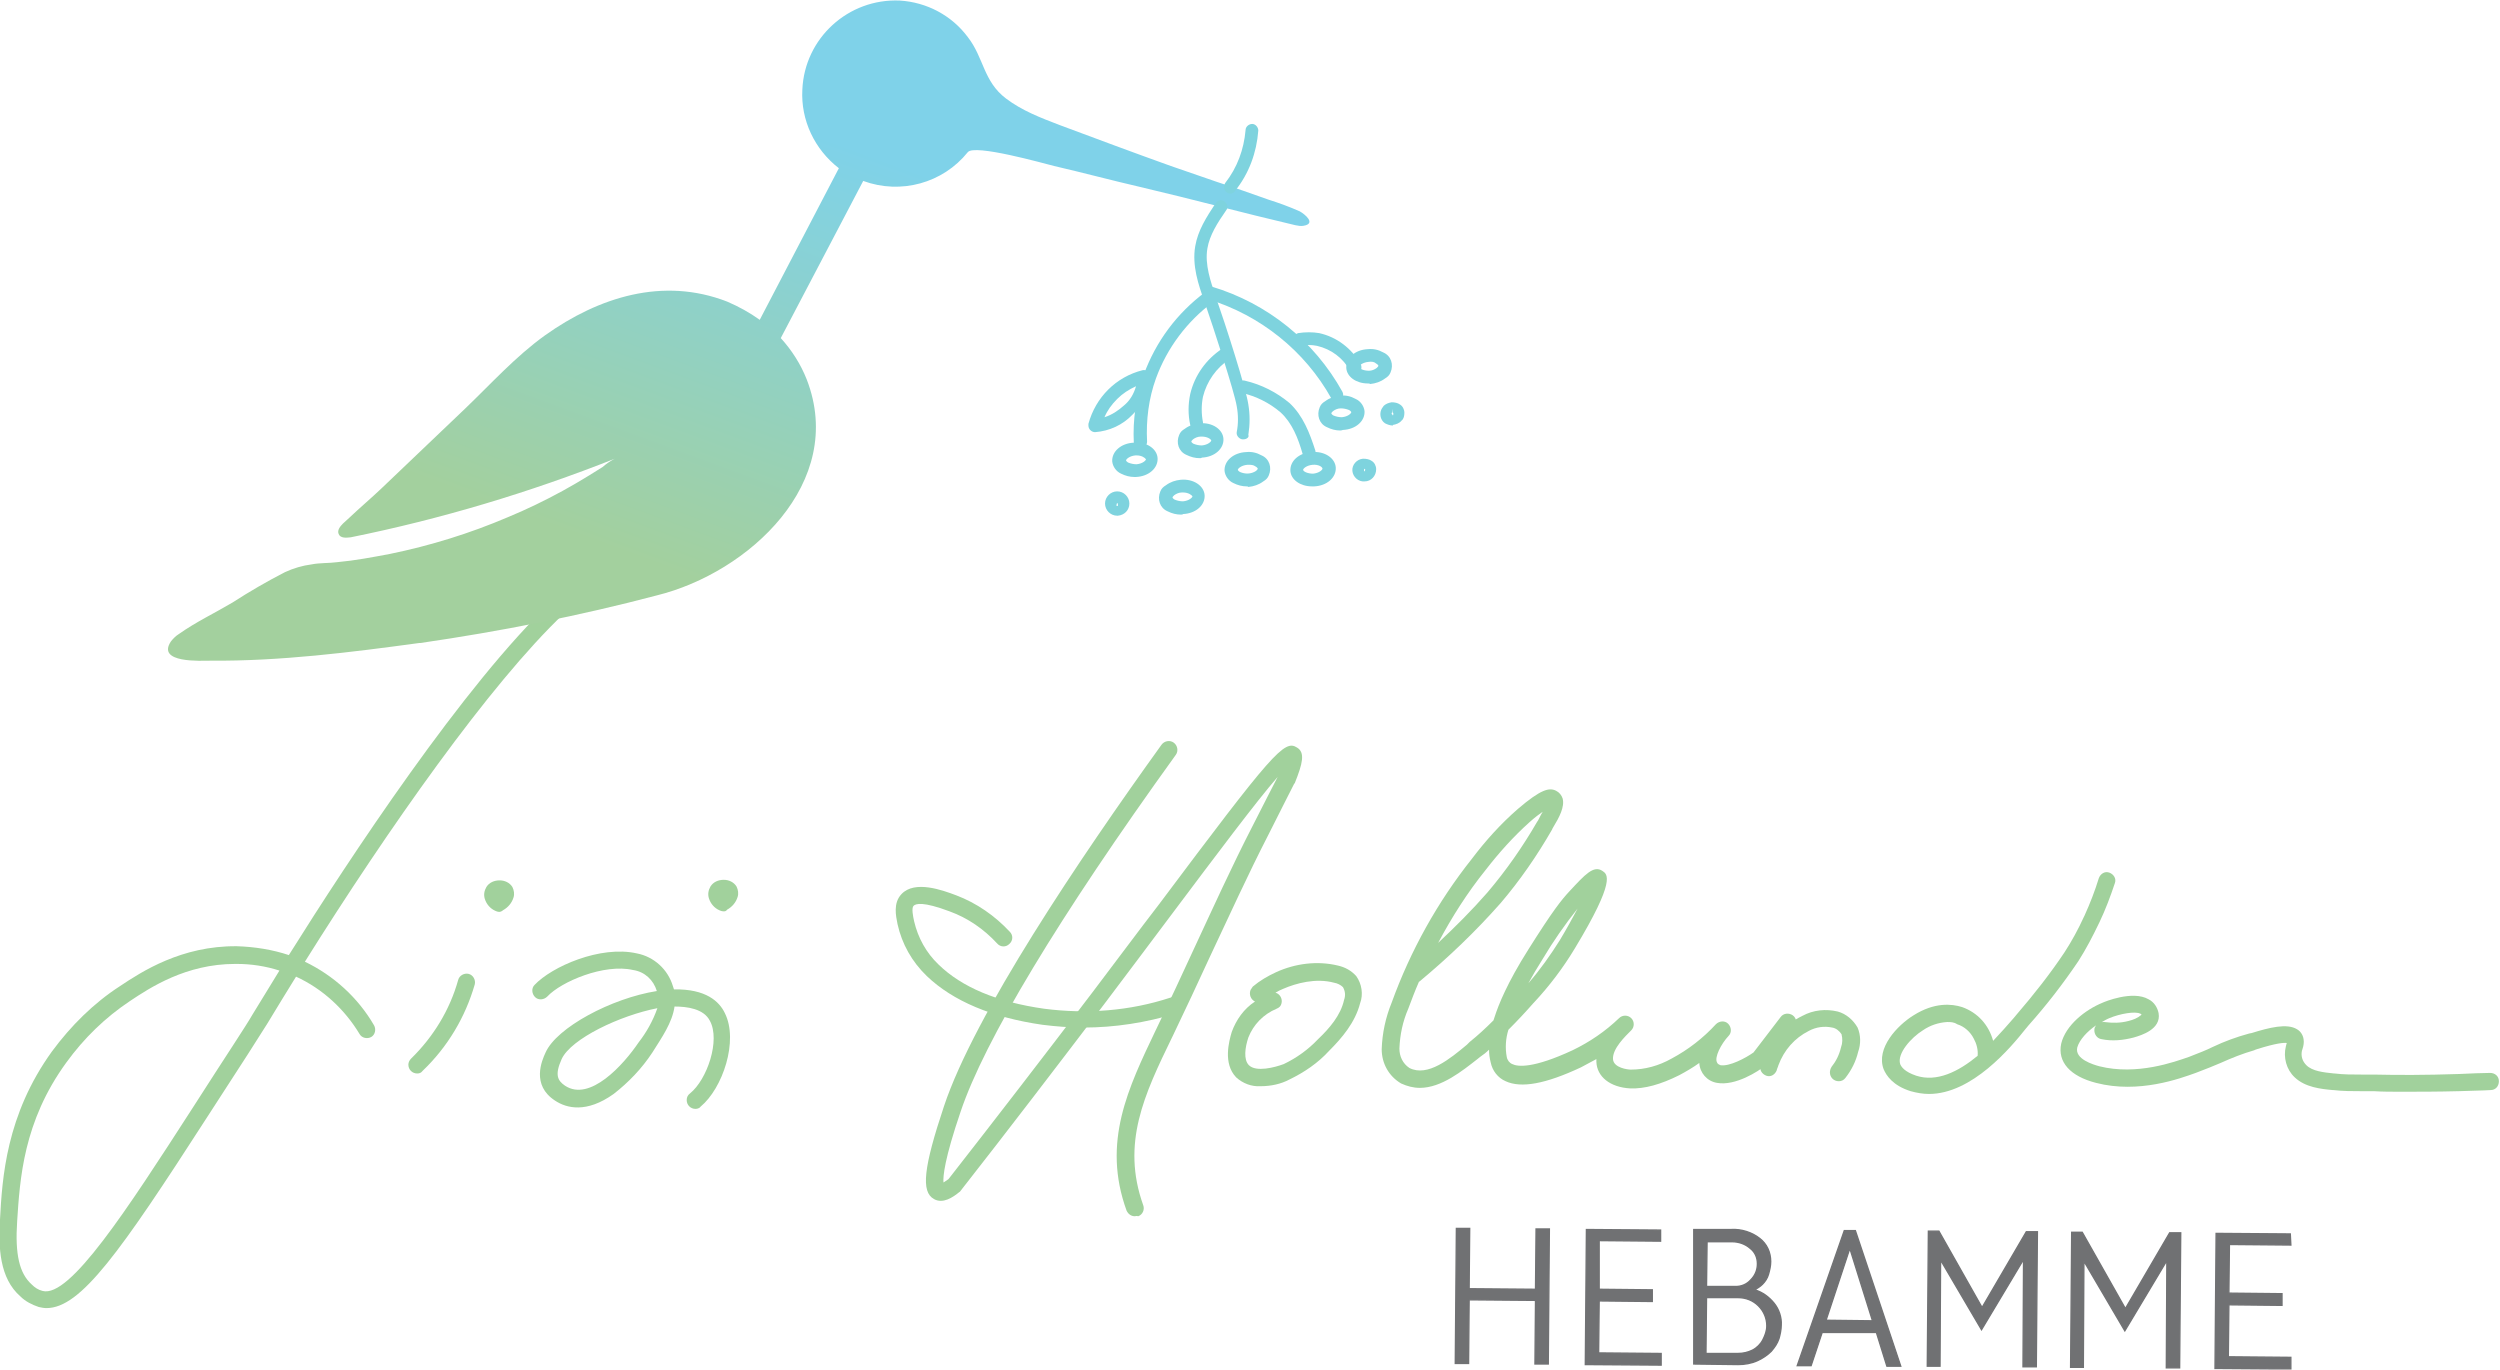<?xml version="1.0" encoding="utf-8"?>
<!-- Generator: Adobe Illustrator 22.0.1, SVG Export Plug-In . SVG Version: 6.00 Build 0)  -->
<svg version="1.1" id="Ebene_1" xmlns="http://www.w3.org/2000/svg" xmlns:xlink="http://www.w3.org/1999/xlink" x="0px" y="0px"
	 viewBox="0 0 451.8 247.5" style="enable-background:new 0 0 451.8 247.5;" xml:space="preserve">
<style type="text/css">
	.st0{fill:#707173;stroke:#707173;stroke-width:0.25;stroke-miterlimit:10;}
	.st1{fill:#A1D19C;}
	.st2{fill:url(#SVGID_1_);}
	.st3{fill:#7ED3DE;}
</style>
<title>Lisi_Hollunder_Logo</title>
<path class="st0" d="M263,246.4l0.2-24.4l2.4,0l-0.1,10.9l12,0.1l0.1-10.9l2.4,0l-0.2,24.4l-2.4,0l0.1-11.5l-12-0.1l-0.1,11.5
	L263,246.4z"/>
<path class="st0" d="M300.1,224.3l-11.1-0.1L289,233l9.6,0.1l0,2.1l-9.6-0.1l-0.1,9.4l11.3,0.1l0,2.1l-13.7-0.1l0.2-24.4l13.4,0.1
	L300.1,224.3z"/>
<path class="st0" d="M306.1,222.2l6.8,0c1.8-0.1,3.7,0.5,5.1,1.6c1.3,1,2,2.5,2,4.2c0,0.8-0.2,1.6-0.4,2.3c-0.2,0.7-0.6,1.3-1.1,1.8
	c-0.4,0.4-0.9,0.7-1.4,1c1.4,0.4,2.6,1.3,3.5,2.4c0.9,1.1,1.4,2.6,1.3,4c0,0.8-0.2,1.7-0.4,2.4c-0.3,0.9-0.8,1.6-1.4,2.3
	c-0.7,0.7-1.6,1.3-2.5,1.7c-1.1,0.5-2.3,0.7-3.5,0.7l-8-0.1L306.1,222.2z M314.1,244.6c0.9,0,1.8-0.2,2.6-0.6
	c0.8-0.4,1.5-1.1,1.9-1.9c0.4-0.8,0.7-1.6,0.7-2.5c0-1.3-0.5-2.6-1.5-3.6c-1-1-2.3-1.5-3.7-1.5l-5.7,0l-0.1,10.1L314.1,244.6z
	 M313.7,232.5c1,0,2-0.4,2.7-1.2c0.8-0.8,1.2-1.8,1.2-2.9c0-1.1-0.4-2.1-1.3-2.8c-0.9-0.8-2.1-1.2-3.3-1.2l-4.5,0l-0.1,8.1
	L313.7,232.5z"/>
<path class="st0" d="M329.3,240.8l-2,6l-2.5,0l8.5-24.4l2,0l8.2,24.5l-2.5,0l-1.9-6.1L329.3,240.8z M334.3,225.6l-4.3,13l8.4,0.1
	L334.3,225.6z"/>
<path class="st0" d="M348.3,246.9l0.2-24.4l1.9,0l7.8,13.8l8-13.7l2,0l-0.2,24.4l-2.4,0l0.1-19.4l-7.6,12.7l-7.4-12.6l-0.1,19.2
	L348.3,246.9z"/>
<path class="st0" d="M374.2,247.1l0.2-24.4l1.9,0l7.8,13.8l8-13.7l2,0l-0.2,24.4l-2.4,0l0.1-19.4l-7.6,12.7l-7.4-12.6l-0.1,19.2
	L374.2,247.1z"/>
<path class="st0" d="M414,225l-11.1-0.1l-0.1,8.8l9.6,0.1l0,2.1l-9.6-0.1l-0.1,9.4l11.3,0.1l0,2.1l-13.7-0.1l0.2-24.4l13.4,0.1
	L414,225z"/>
<path class="st1" d="M8.4,236.4c-0.5,0-0.9-0.1-1.4-0.2c-1.2-0.4-2.4-1-3.3-1.9c-3.8-3.3-4-8.9-3.7-13.9c0.4-7.5,1.1-18.9,9.4-30.4
	c3.4-4.6,7.5-8.7,12.3-11.8c3.9-2.6,11.1-7.3,21.1-7.2c3.2,0.1,6.4,0.6,9.4,1.6c10.9-17.4,31.7-49,47.6-64c0.6-0.6,1.6-0.6,2.2,0.1
	c0.6,0.6,0.6,1.6-0.1,2.2c0,0,0,0,0,0c-13.4,12.7-31.9,39.1-46.8,62.9c5.2,2.5,9.6,6.5,12.5,11.5c0.4,0.7,0.2,1.7-0.5,2.1
	s-1.7,0.2-2.1-0.5c-2.7-4.5-6.7-8.2-11.5-10.4l0,0c-1.8,2.9-3.5,5.7-5.2,8.5c-1.3,2.1-4.5,7.1-11,17.1
	C21.7,226.3,14.6,236.4,8.4,236.4z M42.5,174.2c-8.9,0-15.4,4.3-19,6.7c-4.5,3-8.3,6.7-11.5,11.1c-7.8,10.7-8.4,21.1-8.9,28.7
	c-0.4,6,0.4,9.4,2.6,11.4c0.6,0.6,1.2,1,2,1.2c4.9,1.3,15.2-14.6,27-32.9c6.4-10,9.7-14.9,10.9-17c1-1.6,2.7-4.4,4.9-8
	c-2.5-0.8-5.1-1.2-7.7-1.2C42.8,174.2,42.6,174.2,42.5,174.2L42.5,174.2z"/>
<path class="st1" d="M75.4,194c-0.9,0-1.6-0.7-1.6-1.6c0-0.4,0.2-0.8,0.5-1.1c4-3.9,7-8.8,8.5-14.2c0.2-0.8,1.1-1.3,1.9-1.1
	s1.3,1.1,1.1,1.9c0,0,0,0,0,0c-1.7,5.9-4.9,11.3-9.4,15.6C76.1,193.9,75.8,194,75.4,194z"/>
<path class="st1" d="M125.7,200.4c-0.9,0-1.6-0.7-1.6-1.6c0-0.5,0.2-0.9,0.6-1.2c3.1-2.5,5.5-9.6,3.6-13.1c-1.1-2.2-4.1-2.6-6.4-2.6
	c-0.4,2.9-2.3,5.6-4,8.3c-1.9,2.9-4.3,5.4-7,7.5c-4.9,3.5-8.5,2.6-10.6,1.2c-4.3-2.8-2.4-7.2-1.7-8.7c2-4.5,11.9-9.8,20.1-11.1l0,0
	c-0.6-2-2.2-3.5-4.3-3.8c-5.2-1.2-13,2.1-15.5,4.8c-0.6,0.6-1.6,0.7-2.2,0.1c-0.6-0.6-0.7-1.6-0.1-2.2l0,0
	c3.1-3.3,11.9-7.2,18.5-5.7c3.1,0.6,5.6,2.9,6.5,5.9c0.1,0.2,0.1,0.4,0.2,0.6c5.8-0.1,8.2,2.2,9.2,4.3c2.5,5-0.4,13.6-4.4,16.9
	C126.5,200.2,126.1,200.4,125.7,200.4z M118.8,182.2c-6.7,1.3-15.6,5.5-17.3,9.2c-1.3,2.9-0.7,3.9,0.6,4.8c4.5,3,10.6-3.8,13.3-7.8
	C116.8,186.6,118,184.5,118.8,182.2z"/>
<path class="st1" d="M130.7,164.7c-0.2,0-0.5-0.1-0.7-0.2c-0.9-0.4-1.6-1.2-1.9-2.2c-0.2-0.7-0.1-1.4,0.3-2.1
	c0.5-0.8,1.4-1.2,2.4-1.2c0.9,0,1.8,0.4,2.3,1.2l0,0c0.3,0.6,0.4,1.3,0.2,1.9c-0.3,1-1,1.8-1.9,2.3
	C131.2,164.7,131,164.7,130.7,164.7z M130.5,161.9L130.5,161.9z"/>
<path class="st1" d="M90.2,164.8c-0.2,0-0.5-0.1-0.7-0.2c-0.9-0.4-1.6-1.2-1.9-2.2c-0.2-0.7-0.1-1.4,0.3-2.1
	c0.5-0.8,1.4-1.2,2.4-1.2h0c0.9,0,1.8,0.4,2.3,1.2l0,0c0.3,0.6,0.4,1.3,0.2,1.9c-0.3,1-1,1.8-1.9,2.3
	C90.7,164.7,90.4,164.8,90.2,164.8z"/>
<path class="st1" d="M195.8,185.7c-2.5,0-5-0.2-7.4-0.5c-9.1-1.3-16.2-4.3-20.9-8.8c-2.7-2.6-4.5-5.8-5.3-9.4
	c-0.3-1.5-0.8-3.8,0.7-5.4c2.4-2.6,7.5-0.7,9.9,0.2c3.7,1.4,7,3.7,9.7,6.6c0.6,0.6,0.6,1.6-0.1,2.2c-0.6,0.6-1.6,0.6-2.2-0.1
	c-2.4-2.6-5.3-4.6-8.6-5.8c-4.8-1.8-6.1-1.4-6.5-1c-0.4,0.4-0.1,1.9,0.1,2.8c0.7,3,2.2,5.7,4.4,7.8c4.2,4.1,10.6,6.8,19.1,8
	c7.7,1,15.5,0.4,22.8-2c0.8-0.3,1.7,0.2,1.9,1c0.3,0.8-0.2,1.7-1,1.9C207.1,184.8,201.5,185.7,195.8,185.7z"/>
<path class="st1" d="M205.1,219.8c-0.7,0-1.2-0.4-1.5-1c-4.5-12.4,0.3-22.2,5.3-32.7l0.1-0.2c2.3-4.8,4.6-9.7,6.8-14.5
	c3.4-7.3,6.8-14.8,10.5-22c2-3.9,3.6-7.1,4.6-9c-3.9,4.5-11.1,14.1-19.2,24.9c-3.7,4.9-7.7,10.3-12.1,16.1
	c-8.6,11.3-17.3,22.7-26,33.8c-0.1,0.1-0.1,0.2-0.2,0.2c-1.2,1-3,2.2-4.6,1.3c-2.4-1.3-1.9-5.7,1.8-16.8
	c5.5-16.5,24.4-44.6,39.3-65.3c0.5-0.7,1.5-0.9,2.2-0.4s0.9,1.5,0.4,2.2c-21.2,29.4-34.6,51.7-38.9,64.5c-2.9,8.5-3.2,11.7-3.1,12.8
	c0.3-0.2,0.6-0.4,0.9-0.6c8.6-11,17.3-22.3,25.9-33.6c4.4-5.8,8.4-11.2,12.1-16c20.6-27.5,22.7-29.9,25-28.4c1.5,0.9,1,2.9-0.4,6.4
	c0,0,0,0.1-0.1,0.1c-1,1.9-2.6,5.2-4.7,9.3c-3.7,7.2-7.1,14.7-10.5,21.9c-2.2,4.8-4.5,9.7-6.8,14.5l-0.1,0.2
	c-5,10.3-9.2,19.1-5.2,30.3c0.3,0.8-0.1,1.7-0.9,2C205.4,219.7,205.2,219.8,205.1,219.8L205.1,219.8z M170.6,214L170.6,214z"/>
<path class="st1" d="M227.8,196.3c-1.6,0.1-3.2-0.5-4.4-1.6c-2.4-2.5-1.3-6.5-0.8-8.2c0.8-2.2,2.2-4.2,4.2-5.5
	c-0.8-0.4-1.1-1.3-0.8-2.1c0.1-0.2,0.3-0.4,0.4-0.6c1.3-1.1,2.7-1.9,4.2-2.6c3.5-1.6,7.5-2.1,11.2-1.2c1.3,0.3,2.4,0.9,3.3,1.9
	c1,1.4,1.3,3.3,0.7,4.9c-0.9,3.5-3.3,6.3-5.6,8.6c-2,2.2-4.5,3.9-7.2,5.2C231.5,195.9,229.7,196.3,227.8,196.3z M230.5,179.4
	c0.8,0.2,1.3,1.1,1.1,1.9c-0.1,0.5-0.4,0.8-0.9,1c-2.4,1-4.2,2.9-5.1,5.2c-0.6,1.8-0.9,4,0.1,5c1.3,1.3,4.7,0.4,6.3-0.2
	c2.3-1.1,4.4-2.6,6.2-4.5c2-1.9,4.1-4.3,4.7-7.1c0.3-0.8,0.2-1.6-0.2-2.3c-0.4-0.4-1-0.7-1.6-0.8c-3.3-0.9-6.9,0.1-9.2,1.1
	C231.4,178.9,231,179.1,230.5,179.4z"/>
<path class="st1" d="M256.6,196.6c-1.2,0-2.3-0.3-3.4-0.8c-2.2-1.3-3.5-3.6-3.5-6.2c0.1-2.9,0.7-5.7,1.8-8.4
	c3.4-9.4,8.3-18.2,14.5-26c2.5-3.3,5.2-6.3,8.3-9c4.2-3.6,5.7-3.9,6.9-3.3c0.6,0.3,1,0.8,1.2,1.4c0.4,1.5-0.6,3.4-1.7,5.2
	c-0.1,0.2-0.2,0.3-0.2,0.4c-2.7,4.7-5.8,9.2-9.3,13.3c-4.5,5.1-9.4,9.8-14.7,14.2c0,0-0.1,0-0.1,0.1c-0.7,1.6-1.3,3.2-1.9,4.8
	c-1,2.3-1.5,4.7-1.6,7.2c0,1.4,0.6,2.7,1.8,3.5c3.3,1.7,7.4-1.7,10.4-4.2l0.5-0.5c1.5-1.2,2.9-2.5,4.3-3.9c0.1-0.2,0.1-0.4,0.2-0.6
	c0.7-2.2,2.3-6.2,6.1-12.2c4.4-7,6-9,7.5-10.6c2.7-2.9,4.3-4.7,5.9-3.6c0.9,0.6,2.5,1.6-5,14c-2.1,3.5-4.6,6.8-7.4,9.8l-0.1,0.1
	c-1.4,1.6-2.9,3.2-4.5,4.8c-0.5,1.6-0.6,3.3-0.3,4.9c0.1,0.6,0.5,1.1,1,1.3c1,0.5,3.8,0.8,10.9-2.5c3.1-1.5,5.9-3.4,8.4-5.8
	c0.6-0.6,1.6-0.6,2.2,0c0.6,0.6,0.6,1.6,0,2.2l0,0l0,0c-1.1,1.1-3.4,3.3-3.3,5.2c0.1,1.6,2.7,1.9,3.2,1.9c2.6,0,5.1-0.7,7.4-2
	c3-1.6,5.7-3.7,8-6.2l0,0c0.6-0.6,1.6-0.7,2.2-0.1s0.7,1.6,0.1,2.2l0,0l0,0c-1.4,1.5-2.6,3.9-2.1,4.8c0.1,0.3,0.4,0.4,0.6,0.5
	c1.6,0.3,4.6-1.3,6-2.3l4.9-6.4c0.5-0.7,1.5-0.8,2.2-0.3s0.8,1.5,0.3,2.2l-5,6.6c-0.1,0.1-0.2,0.2-0.3,0.3c-1.2,1-5.4,3.7-8.7,3.1
	c-1.8-0.3-3.1-1.8-3.2-3.6c-1.1,0.8-2.3,1.5-3.6,2.2c-3.4,1.7-6.3,2.5-8.9,2.4c-3.6-0.2-6-2.1-6.1-4.8c0-0.2,0-0.3,0-0.5
	c-0.9,0.5-1.9,1-2.8,1.5c-6.4,3-10.8,3.8-13.6,2.5c-1.4-0.6-2.4-1.9-2.7-3.4c-0.2-0.8-0.3-1.5-0.3-2.3c-0.5,0.5-1,0.9-1.6,1.3
	l-0.5,0.4C264.3,193.5,260.5,196.6,256.6,196.6z M285.1,164.2c-2.3,2.9-4.4,5.9-6.3,9.1c-1,1.6-1.9,3.1-2.6,4.4
	c2.1-2.4,4-5.1,5.7-7.8C283.1,167.9,284.2,165.9,285.1,164.2L285.1,164.2z M278.8,146.7c-0.6,0.4-1.4,1-2.4,1.9
	c-2.9,2.6-5.5,5.5-7.9,8.6c-3.3,4.1-6.1,8.5-8.6,13.2c3.1-2.9,6.1-5.9,8.9-9.1c3.4-4,6.4-8.3,9-12.8c0.1-0.1,0.2-0.3,0.3-0.5
	C278.4,147.4,278.6,147,278.8,146.7z"/>
<path class="st1" d="M332.3,195.4c-0.9,0-1.6-0.7-1.6-1.6c0-0.3,0.1-0.7,0.3-1c0.8-1,1.4-2.2,1.7-3.5c0.3-0.8,0.3-1.6,0.1-2.4
	c-0.4-0.6-1-1.1-1.7-1.2c-1.4-0.3-2.9-0.1-4.2,0.6c-2.6,1.3-4.5,3.5-5.5,6.2c-0.1,0.4-0.3,0.7-0.3,0.9c-0.3,0.8-1.1,1.3-1.9,1
	c-0.8-0.3-1.3-1.1-1-1.9c0,0,0,0,0,0c0.1-0.3,0.2-0.7,0.4-1.1c1.3-3.4,3.8-6.2,7.1-7.8c2-1.1,4.3-1.3,6.4-0.8
	c1.5,0.4,2.8,1.5,3.6,2.9c0.6,1.4,0.6,3,0.1,4.4c-0.4,1.7-1.2,3.3-2.3,4.7C333.2,195.2,332.8,195.4,332.3,195.4z"/>
<path class="st1" d="M348.6,197.7c-1.1,0-2.2-0.2-3.3-0.5c-3.2-1-4.4-2.8-4.9-4c-1.4-3.8,2.5-7.9,5.4-9.7c3.8-2.4,6.9-2.1,8.8-1.5
	c2.8,1,4.8,3.2,5.6,6.1c1.3-1.4,2.6-2.8,3.7-4.1l0.5-0.6c3.1-3.6,6.1-7.4,8.7-11.3c1.3-2,2.5-4.2,3.5-6.4l0.1-0.2
	c1-2.2,1.9-4.5,2.6-6.8c0.3-0.8,1.1-1.3,1.9-1s1.3,1.1,1,1.9c-0.8,2.4-1.7,4.8-2.8,7.1l-0.1,0.2c-1.1,2.3-2.3,4.6-3.7,6.8
	c-2.7,4-5.7,7.9-9,11.6l-0.5,0.6C363.4,189.3,356.4,197.7,348.6,197.7z M351.9,184.7c-1.6,0.1-3.1,0.6-4.4,1.5
	c-2.1,1.3-4.7,4.2-4.1,6.1c0.2,0.5,0.8,1.4,2.9,2.1c3.7,1.2,7.6-0.7,11.1-3.6c0.1-1.1-0.2-2.2-0.7-3.1c-0.6-1.2-1.7-2.2-3-2.6
	C353.1,184.7,352.5,184.7,351.9,184.7z"/>
<path class="st1" d="M433.9,197.3c-1.7,0-3.3,0-4.9-0.1c-0.7,0-1.4,0-2.2,0c-1.7,0-3.4,0-5.1-0.2l-0.1,0c-2.2-0.2-5-0.5-6.9-2.3
	c-1.5-1.4-2.1-3.6-1.6-5.6c0-0.1,0.1-0.3,0.1-0.4c0-0.1,0-0.1,0.1-0.2c-0.5-0.1-1.9,0-5.4,1.1c-0.2,0.1-0.4,0.1-0.5,0.2
	c-2.1,0.6-4.1,1.4-6.1,2.3c-1.2,0.5-2.6,1.1-4.5,1.8c-2.8,1-10.3,3.8-18,1.8c-4.7-1.2-7-3.8-6.3-7.1c0.8-3.3,4.3-6.1,7.5-7.4
	c0.2-0.1,5.4-2.3,8.3-0.6c1,0.5,1.6,1.5,1.8,2.5c0.5,2.9-3.1,4-4.5,4.4c-1.9,0.5-3.9,0.7-5.8,0.3c-0.8-0.1-1.4-0.9-1.3-1.8
	c0-0.3,0.2-0.5,0.3-0.7c-1.6,1.1-3,2.6-3.4,4c-0.5,2.1,2.9,3.1,4,3.4c6.8,1.7,13.6-0.8,16.2-1.7c1.8-0.7,3.1-1.2,4.3-1.8
	c2.1-1,4.3-1.8,6.5-2.4c0.1,0,0.3-0.1,0.5-0.1c3.2-1,6.4-1.8,8.2-0.7c0.7,0.4,1.1,1.1,1.2,1.8c0.1,0.6,0,1.2-0.2,1.8
	c0,0.1-0.1,0.2-0.1,0.3c-0.2,1,0.1,1.9,0.8,2.6c1.1,1.1,3.1,1.3,5,1.5l0.1,0c1.6,0.2,3.2,0.2,4.9,0.2c0.7,0,1.5,0,2.2,0
	c4.4,0.1,9.2,0.1,15.3-0.1c2.4-0.1,4.3-0.2,5.7-0.2c0.9,0,1.6,0.6,1.6,1.5s-0.6,1.6-1.5,1.6c-1.4,0.1-3.4,0.1-5.7,0.2
	C440.5,197.3,437.1,197.3,433.9,197.3z M380.1,184.7c0.1,0,0.2,0,0.2,0c1.5,0.2,2.9,0.2,4.4-0.2c0.8-0.2,1.6-0.5,2.3-1.1
	c0-0.1-0.1-0.2-0.2-0.2c-0.9-0.5-3.7,0-5.6,0.8c-0.5,0.2-1,0.5-1.5,0.8C379.8,184.7,380,184.7,380.1,184.7L380.1,184.7z"/>
<linearGradient id="SVGID_1_" gradientUnits="userSpaceOnUse" x1="120.111" y1="200.721" x2="94.86" y2="121.362" gradientTransform="matrix(0.999 4.525419e-02 4.525419e-02 -0.999 23.787 221.293)">
	<stop  offset="0" style="stop-color:#7FD2E9"/>
	<stop  offset="0.997" style="stop-color:#A3D09E"/>
</linearGradient>
<path class="st2" d="M220,32.9c-2.8-1-5.6-1.9-8.4-2.9c-6.7-2.4-13.4-4.9-20.1-7.4c-3.4-1.3-6.8-2.6-9.7-4.8
	c-4.1-3.1-4-7.4-6.9-11.1c-2.9-3.9-7.4-6.3-12.3-6.6c-9.3-0.4-17.2,6.8-17.6,16.1c-0.3,5.5,2.2,10.8,6.6,14.2l-14.3,27.4
	c-1.8-1.3-3.8-2.4-5.9-3.3c-11.6-4.5-23.2-0.8-32.9,6.1c-5.3,3.8-9.8,8.8-14.5,13.3L68.9,88.3c-1.9,1.8-3.8,3.4-5.7,5.2L62,94.6
	c-0.5,0.5-1.1,1.2-0.8,1.9c0.3,0.8,1.4,0.7,2.2,0.6c16.3-3.3,32.3-8.1,47.7-14.2c-0.8,0.4-1.5,0.9-2.2,1.5c-0.8,0.5-1.6,1-2.4,1.5
	c-1.6,1-3.2,1.9-4.8,2.8c-3.3,1.8-6.6,3.4-10,4.8c-6.8,2.9-13.9,5.1-21.2,6.6c-3.2,0.6-6.3,1.2-9.6,1.5c-1.5,0.2-3.1,0.1-4.6,0.4
	c-1.6,0.2-3.3,0.7-4.8,1.4c-3.3,1.7-6.4,3.5-9.5,5.5c-3.2,1.9-6.6,3.5-9.7,5.7c-0.5,0.3-1,0.8-1.4,1.3c-2.7,4,5.5,3.5,7.1,3.5
	c12.7,0.1,25.3-1.5,37.8-3.2l0.2,0c14.4-2.1,28.7-4.9,42.7-8.6c16.6-4.1,34.3-20.4,27.1-39c-1.1-2.8-2.7-5.3-4.7-7.5L156,32.7
	c6.8,2.5,14.4,0.4,18.9-5.2c1.2-1.5,13.6,2,15.6,2.5c5.2,1.2,10.4,2.6,15.6,3.8c9.4,2.2,18.6,4.7,28,6.9c0.5,0.1,1,0.2,1.5,0.1
	c2.3-0.4,0.2-2.1-0.7-2.6c-1.8-0.8-3.7-1.5-5.6-2.1C226.2,35,223.1,33.9,220,32.9z"/>
<path class="st3" d="M222.4,35c-0.6,0-1.2-0.5-1.2-1.2c0-0.3,0.1-0.5,0.2-0.7c2.2-2.8,3.4-6.1,3.7-9.6c0-0.6,0.6-1.1,1.2-1.1
	c0.6,0,1.1,0.6,1.1,1.2c-0.3,4-1.7,7.8-4.2,10.9C223,34.8,222.7,35,222.4,35z"/>
<path class="st3" d="M224.7,79.4c-0.1,0-0.1,0-0.2,0c-0.6-0.1-1.1-0.7-1-1.3c0.3-1.5,0.3-3.1,0-4.7c-0.4-2.5-4.1-13.9-5.9-19.1
	c-1-2.8-2.2-6.3-1.6-9.8c0.5-2.9,2-5.2,3.7-7.8c0.4-0.5,1.1-0.7,1.6-0.3c0.5,0.4,0.7,1.1,0.3,1.6c-1.6,2.3-3,4.5-3.4,6.9
	c-0.5,2.9,0.6,6,1.5,8.7c1.8,5.1,5.5,16.7,5.9,19.5c0.3,1.8,0.3,3.6,0,5.5C225.8,79,225.3,79.4,224.7,79.4z"/>
<path class="st3" d="M206.1,81.1c-0.6,0-1.1-0.5-1.2-1.1c-0.2-4.2,0.4-8.3,1.8-12.3c2.2-6,6-11.1,11.1-14.9c0.5-0.4,1.2-0.3,1.6,0.2
	c0.4,0.5,0.3,1.2-0.2,1.6c-4.7,3.5-8.3,8.3-10.3,13.8c-1.3,3.6-1.8,7.5-1.6,11.4C207.3,80.5,206.8,81,206.1,81.1
	C206.2,81.1,206.1,81.1,206.1,81.1z"/>
<path class="st3" d="M241.6,72.6c-0.4,0-0.8-0.2-1-0.6c-4.8-8.6-12.8-15-22.2-17.9c-0.6-0.2-1-0.8-0.8-1.5c0.2-0.6,0.8-1,1.4-0.8
	c10,3,18.5,9.8,23.6,19c0.3,0.6,0.1,1.3-0.4,1.6C242,72.6,241.8,72.6,241.6,72.6z"/>
<path class="st3" d="M236.5,82.8c-0.5,0-1-0.3-1.1-0.8c-0.8-2.8-1.9-5.6-4-7.5c-2-1.7-4.4-2.9-7-3.5c-0.6-0.2-1-0.8-0.8-1.4
	c0.2-0.6,0.8-1,1.4-0.8c3,0.7,5.7,2.1,8,4c2.5,2.3,3.7,5.5,4.7,8.6c0.2,0.6-0.2,1.3-0.8,1.5C236.7,82.8,236.6,82.8,236.5,82.8
	L236.5,82.8z"/>
<path class="st3" d="M216.2,77.7c-0.5,0-1-0.4-1.1-0.9c-0.4-1.8-0.4-3.7,0-5.6c0.8-3.4,2.9-6.3,5.8-8.2c0.5-0.4,1.3-0.2,1.6,0.3
	s0.2,1.3-0.3,1.6l0,0c-2.4,1.6-4.1,4-4.8,6.8c-0.3,1.5-0.3,3.1,0,4.6c0.1,0.6-0.3,1.2-0.9,1.4C216.4,77.7,216.3,77.7,216.2,77.7
	L216.2,77.7z"/>
<path class="st3" d="M197.9,78.1c-0.6,0-1.2-0.5-1.2-1.2c0-0.1,0-0.2,0-0.3c1.3-4.8,5-8.5,9.8-9.7c0.6-0.1,1.3,0.2,1.4,0.9
	c0,0.1,0,0.2,0,0.3c-0.2,2.6-1.3,5-3.2,6.8C202.9,76.8,200.5,77.9,197.9,78.1L197.9,78.1z M205.3,69.8c-1.3,0.6-2.4,1.3-3.4,2.3
	c-1,1-1.8,2.1-2.3,3.3c1.3-0.4,2.5-1.2,3.5-2.1C204.2,72.4,204.9,71.2,205.3,69.8z"/>
<path class="st3" d="M251.7,76.9c-0.5,0-1-0.2-1.4-0.4c-0.9-0.6-1.1-1.9-0.5-2.8c0.1-0.1,0.2-0.2,0.2-0.3c0.4-0.4,0.9-0.6,1.5-0.7h0
	c0.5,0,1.1,0.1,1.5,0.4c0.5,0.3,0.8,0.9,0.8,1.5c0,0.5-0.1,1.1-0.5,1.4c-0.4,0.5-1,0.7-1.6,0.8C251.8,76.9,251.7,76.9,251.7,76.9z
	 M251.7,75.1L251.7,75.1L251.7,75.1c0.1-0.1,0.1-0.2,0.1-0.3c0-0.1,0-0.2-0.1-0.2l-0.1-0.7l0,0.6l0,0c-0.1,0.1-0.1,0.2-0.1,0.3
	C251.6,74.9,251.7,75,251.7,75.1L251.7,75.1L251.7,75.1z"/>
<path class="st3" d="M246.6,87c-1.1,0.1-2.1-0.8-2.2-1.9s0.8-2.1,1.9-2.2c0,0,0.1,0,0.1,0c0.5,0,1.1,0.1,1.5,0.4
	c0.5,0.3,0.8,0.9,0.8,1.5c0,1.2-0.9,2.2-2.1,2.2C246.7,87,246.7,87,246.6,87z M246.7,85.2L246.7,85.2z M246.6,84.7
	c-0.1,0.1-0.1,0.2-0.1,0.3c0,0.1,0.1,0.2,0.1,0.2c0.1-0.1,0.1-0.2,0.1-0.3C246.8,84.9,246.7,84.8,246.6,84.7z"/>
<path class="st3" d="M201.9,93.2c-1.2,0-2.2-1-2.2-2.2c0-1.2,1-2.2,2.2-2.2c1.2,0,2.2,1,2.2,2.2c0,1.2-0.9,2.1-2.1,2.2
	C202,93.2,202,93.2,201.9,93.2z M202,91.4L202,91.4z M201.9,90.9c-0.1,0.1-0.1,0.2-0.1,0.3c-0.1,0.1,0,0.2,0,0.2
	c0.1,0.1,0.2,0,0.2,0c0.1-0.1,0-0.2,0-0.2C202.1,91.1,202,91,201.9,90.9z"/>
<path class="st3" d="M205,86.2c-0.8,0-1.6-0.2-2.4-0.6c-0.9-0.4-1.5-1.3-1.6-2.2c-0.1-1.8,1.6-3.3,3.9-3.4l0,0
	c2.3-0.2,4.2,1.1,4.3,2.8c0.1,1.8-1.6,3.3-3.9,3.4C205.3,86.2,205.1,86.2,205,86.2z M205.4,82.3c-0.1,0-0.2,0-0.2,0l0,0
	c-1.1,0.1-1.7,0.7-1.7,0.9c0,0.1,0.2,0.3,0.4,0.4c0.5,0.2,1,0.3,1.5,0.3c1.1-0.1,1.7-0.7,1.7-0.9C206.9,82.7,206.3,82.3,205.4,82.3
	L205.4,82.3z M205,81.1L205,81.1z"/>
<path class="st3" d="M237.1,87.9c-2.1,0-3.8-1.2-3.9-2.8c-0.1-1.8,1.6-3.3,3.9-3.4l0,0c2.3-0.2,4.2,1.1,4.3,2.8
	c0.1,1.8-1.6,3.3-3.9,3.4C237.4,87.9,237.2,87.9,237.1,87.9z M237.2,84c-1.1,0.1-1.7,0.7-1.7,0.9c0,0.3,0.8,0.7,1.8,0.7
	c1.1-0.1,1.7-0.7,1.7-0.9C239,84.4,238.3,83.9,237.2,84L237.2,84z"/>
<path class="st3" d="M225.3,87.9c-0.8,0-1.6-0.2-2.4-0.6c-0.9-0.4-1.5-1.3-1.6-2.2c-0.1-1.8,1.6-3.3,3.9-3.4c1-0.1,1.9,0.1,2.8,0.6
	c1.4,0.6,1.9,2.2,1.3,3.6c-0.2,0.5-0.5,0.8-1,1.1c-0.8,0.6-1.7,0.9-2.7,1C225.5,87.9,225.4,87.9,225.3,87.9z M225.6,84
	c-0.1,0-0.2,0-0.2,0c-1.1,0.1-1.7,0.7-1.7,0.9c0,0.1,0.2,0.3,0.4,0.4c0.9,0.4,2,0.4,2.9-0.2c0.2-0.2,0.3-0.3,0.3-0.4
	c0-0.1-0.2-0.3-0.4-0.4C226.5,84,226.1,84,225.6,84L225.6,84z"/>
<path class="st3" d="M216.8,82.8c-0.8,0-1.6-0.2-2.4-0.6c-1.4-0.6-1.9-2.2-1.3-3.6c0.2-0.5,0.5-0.8,1-1.1c0.8-0.6,1.7-0.9,2.7-1l0,0
	c2.3-0.2,4.2,1.1,4.3,2.8c0.1,1.8-1.6,3.3-3.9,3.4C217.1,82.8,217,82.8,216.8,82.8z M217.2,78.9c-0.1,0-0.2,0-0.2,0l0,0
	c-0.5,0-1,0.2-1.4,0.5c-0.2,0.2-0.3,0.3-0.3,0.4c0,0.1,0.2,0.3,0.4,0.4c0.5,0.2,1,0.3,1.5,0.3c1.1-0.1,1.7-0.7,1.7-0.9
	C218.8,79.3,218.1,78.9,217.2,78.9L217.2,78.9z M216.9,77.7L216.9,77.7z"/>
<path class="st3" d="M213.4,93c-0.8,0-1.6-0.2-2.4-0.6c-1.4-0.6-1.9-2.2-1.3-3.6c0.2-0.5,0.5-0.8,1-1.1c0.8-0.6,1.7-0.9,2.7-1l0,0
	c2.3-0.2,4.2,1.1,4.3,2.8c0.1,1.8-1.6,3.3-3.9,3.4C213.7,93,213.6,93,213.4,93z M213.8,89c-0.1,0-0.2,0-0.2,0l0,0
	c-0.5,0-1,0.2-1.4,0.5c-0.2,0.2-0.3,0.3-0.3,0.4c0,0.1,0.2,0.3,0.4,0.4c0.5,0.2,1,0.3,1.5,0.3c1.1-0.1,1.7-0.7,1.7-0.9
	C215.4,89.5,214.8,89,213.8,89L213.8,89z M213.5,87.9L213.5,87.9z"/>
<path class="st3" d="M242.2,77.8c-0.8,0-1.6-0.2-2.4-0.6c-1.4-0.6-1.9-2.2-1.3-3.6c0.2-0.5,0.5-0.8,1-1.1c0.8-0.6,1.7-0.9,2.7-1l0,0
	c1-0.1,1.9,0.1,2.8,0.6c0.9,0.4,1.5,1.3,1.6,2.2c0.1,1.8-1.6,3.3-3.9,3.4C242.4,77.8,242.3,77.8,242.2,77.8z M242.3,73.8
	c-0.5,0-1,0.2-1.4,0.5c-0.2,0.2-0.3,0.3-0.3,0.4c0,0.1,0.2,0.3,0.4,0.4c0.5,0.2,1,0.3,1.5,0.3c1.1-0.1,1.7-0.7,1.7-0.9
	c0-0.1-0.2-0.3-0.4-0.4C243.3,73.9,242.8,73.8,242.3,73.8L242.3,73.8z"/>
<path class="st3" d="M247.2,69.3c-2.1,0-3.8-1.2-3.9-2.8c-0.1-1.8,1.6-3.3,3.9-3.4l0,0c1-0.1,1.9,0.1,2.8,0.6
	c1.4,0.6,1.9,2.2,1.3,3.6c-0.2,0.5-0.5,0.8-1,1.1c-0.8,0.6-1.7,0.9-2.7,1C247.5,69.3,247.4,69.3,247.2,69.3z M247.3,65.4
	c-1.1,0.1-1.7,0.7-1.7,0.9c0,0.3,0.8,0.7,1.8,0.7c0.5,0,1-0.2,1.4-0.5c0.2-0.2,0.3-0.3,0.3-0.4c0-0.1-0.2-0.3-0.4-0.4
	C248.4,65.4,247.9,65.3,247.3,65.4z"/>
<path class="st3" d="M245,67.6c-0.4,0-0.8-0.2-1-0.6c-1.3-2.3-3.4-3.9-6-4.5c-1-0.2-2-0.2-2.9,0c-0.6,0.1-1.2-0.3-1.4-0.9
	s0.3-1.2,0.9-1.4l0,0c1.3-0.2,2.6-0.2,3.8,0c3.2,0.7,5.9,2.8,7.5,5.6c0.3,0.6,0.1,1.3-0.4,1.6C245.4,67.5,245.2,67.6,245,67.6
	L245,67.6z"/>
</svg>
